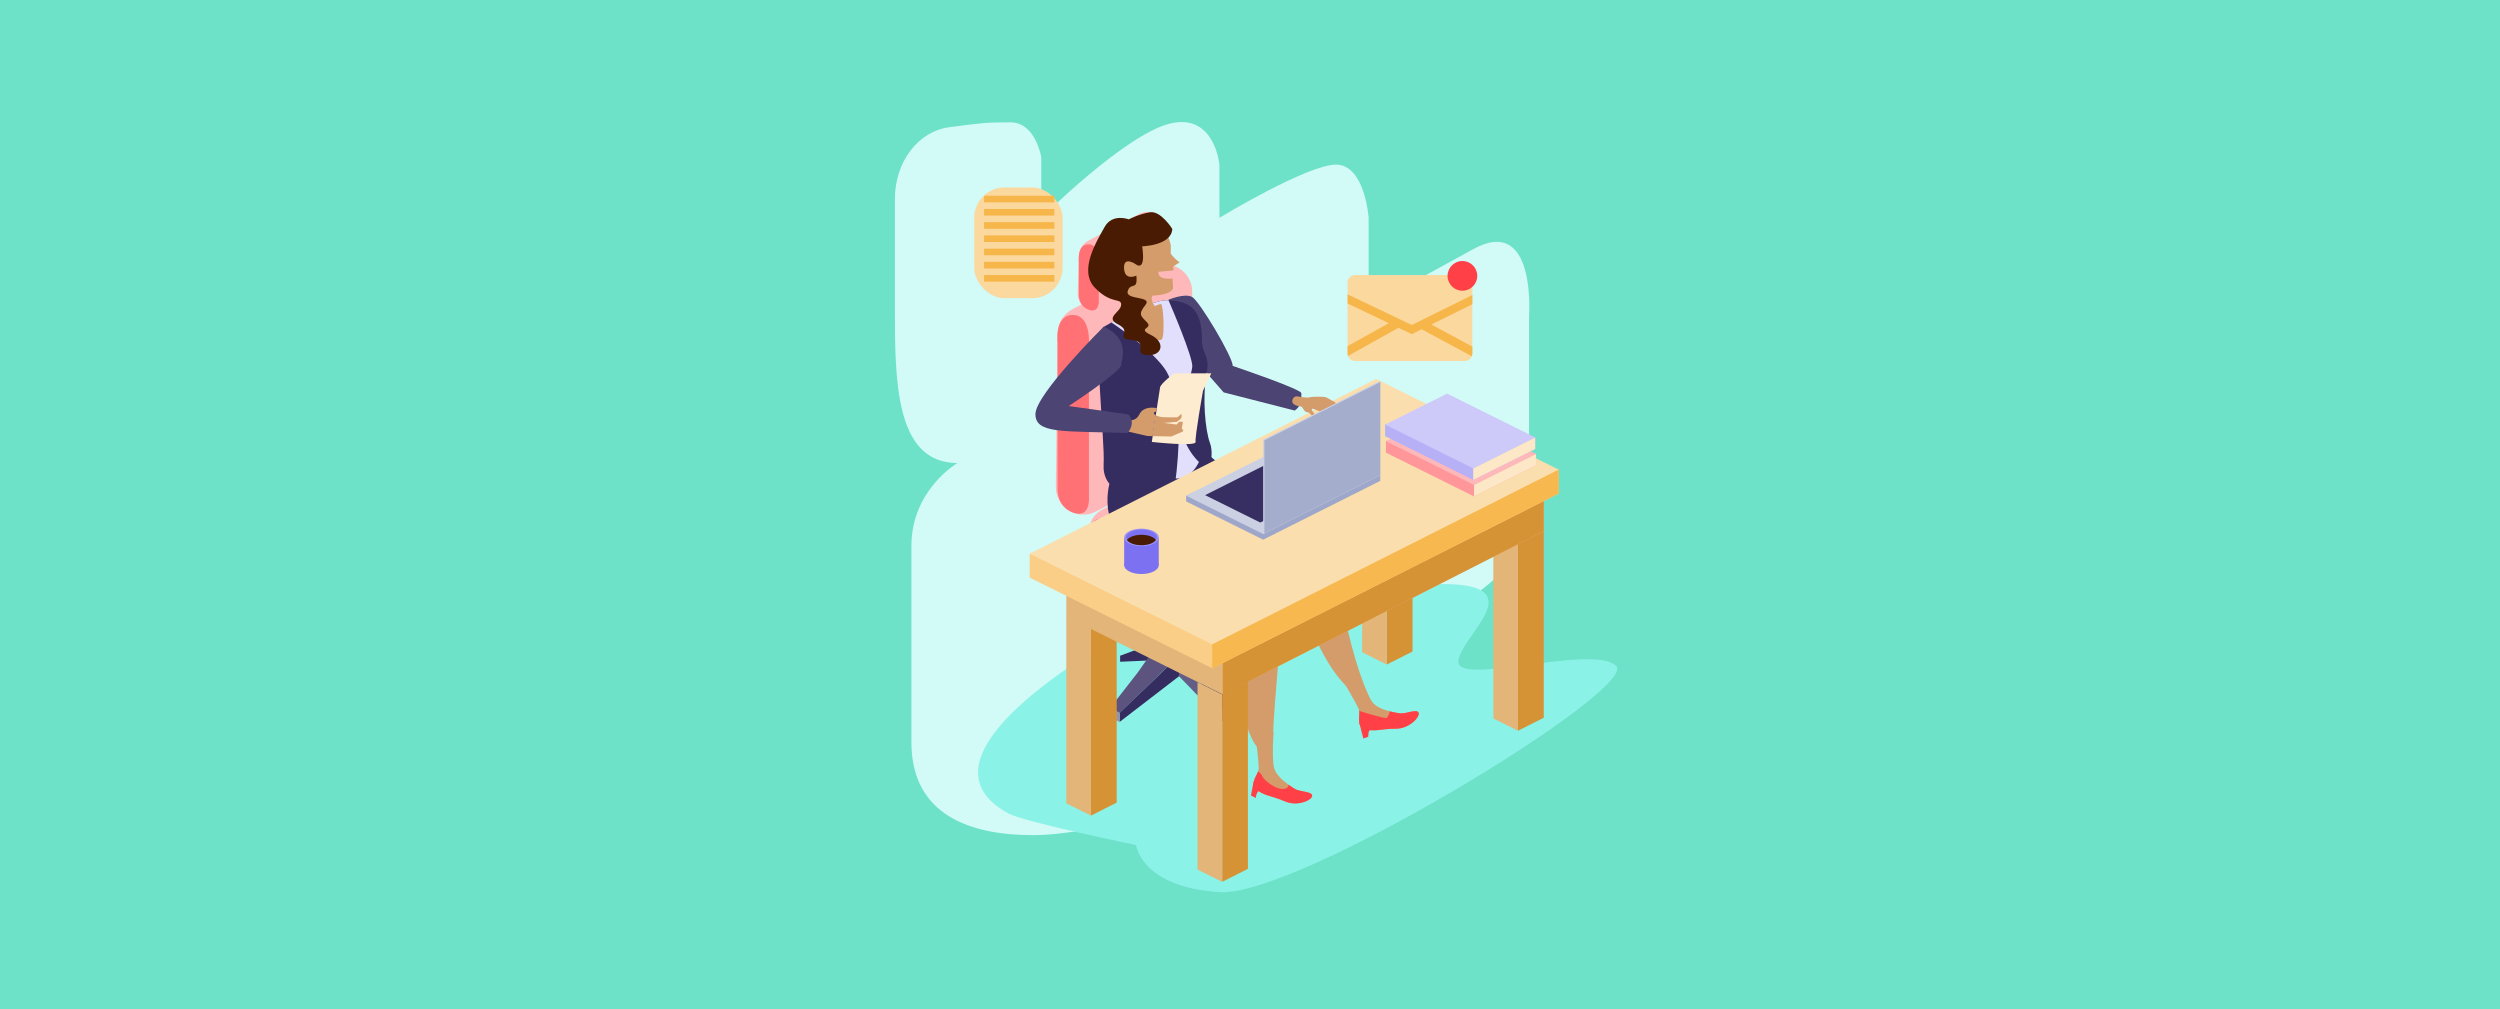<?xml version="1.0" encoding="UTF-8"?>
<svg xmlns="http://www.w3.org/2000/svg" id="Capa_1" data-name="Capa 1" viewBox="0 0 1090 440">
  <defs>
    <style>
      .cls-1 {
        fill: #f7b64a;
      }

      .cls-1, .cls-2, .cls-3, .cls-4, .cls-5, .cls-6, .cls-7, .cls-8, .cls-9, .cls-10, .cls-11, .cls-12, .cls-13, .cls-14, .cls-15, .cls-16, .cls-17, .cls-18, .cls-19, .cls-20, .cls-21, .cls-22, .cls-23, .cls-24, .cls-25, .cls-26, .cls-27, .cls-28, .cls-29, .cls-30, .cls-31, .cls-32 {
        stroke-width: 0px;
      }

      .cls-2 {
        fill: #f7b850;
      }

      .cls-3 {
        fill: #face87;
      }

      .cls-4 {
        fill: #4c4472;
      }

      .cls-5 {
        fill: #7c71f0;
      }

      .cls-6 {
        fill: #352c60;
      }

      .cls-7 {
        fill: #491b02;
      }

      .cls-8 {
        fill: #5c547e;
      }

      .cls-9 {
        fill: #645d85;
      }

      .cls-10 {
        fill: #9692ad;
      }

      .cls-11 {
        fill: #6de2c9;
      }

      .cls-12 {
        fill: #372e61;
      }

      .cls-13 {
        fill: #cbd0e2;
      }

      .cls-14 {
        fill: #e2dffc;
      }

      .cls-15 {
        fill: #d49c6b;
      }

      .cls-16 {
        fill: #d69336;
      }

      .cls-17 {
        fill: #d2faf6;
      }

      .cls-18 {
        fill: #a4adcc;
      }

      .cls-19 {
        fill: #cdc9f9;
      }

      .cls-20 {
        fill: #8bf2e7;
      }

      .cls-21 {
        fill: #b6b0f7;
      }

      .cls-22 {
        fill: #9c94f4;
      }

      .cls-23 {
        fill: #9ea7c9;
      }

      .cls-24 {
        fill: #ff979a;
      }

      .cls-25 {
        fill: #fce8c6;
      }

      .cls-26 {
        fill: #fbd89e;
      }

      .cls-27 {
        fill: #ff7175;
      }

      .cls-28 {
        fill: #fdecd0;
      }

      .cls-29 {
        fill: #e3b579;
      }

      .cls-30 {
        fill: #ff4147;
      }

      .cls-31 {
        fill: #ffb8ba;
      }

      .cls-32 {
        fill: #fbdead;
      }
    </style>
  </defs>
  <rect class="cls-11" width="1090" height="440"></rect>
  <g>
    <path class="cls-17" d="m390.17,133.93c0,31.61,0,67.95,27.24,67.95,0,0-20.04,11.69-20.04,36.18v85.5c0,31.92,25.73,40.56,52.98,40.56s80.92-15.78,80.92-15.78l117.92-93.78s17.48-13.17,17.48-40.56v-76.38s3.25-44.25-24.4-28.97c-27.65,15.28-45.54,24.76-45.54,24.76v-38.45s-1.63-23.18-14.23-23.18-50.83,23.18-50.83,23.18v-23.18s-2.03-22.65-21.55-17.91c-19.52,4.74-56.11,41.09-56.11,41.09v-26.34s-2.44-15.28-13.42-15.28-12.96.32-26.65,2.12c-13.69,1.8-23.77,15.13-23.77,31.34v47.14Z"></path>
    <path class="cls-20" d="m628.61,254.63s-129.61,15.34-147.31,26.29c-57.63,35.66-66.99,60.15-41.42,73.84,6.8,3.64,55.47,13.69,55.47,13.69,0,0,2.16,18.37,36.38,20.53s183.33-88.96,172.89-98.69c-10.45-9.72-70.24,9.36-68.79-2.16s33.14-33.5-7.2-33.5Z"></path>
    <g>
      <g>
        <polygon class="cls-6" points="524.02 281.21 541.48 287.71 541.48 290.34 524.64 289.59 524.02 281.21"></polygon>
        <polygon class="cls-6" points="505.84 279.4 488.38 285.9 488.38 288.53 505.22 287.78 505.84 279.4"></polygon>
        <g>
          <polygon class="cls-6" points="514.05 213.7 514.05 286.24 524.02 281.21 524.02 208.67 514.05 213.7"></polygon>
          <polygon class="cls-9" points="504.51 208.96 514.05 213.7 514.05 286.24 504.51 281.5 504.51 208.96"></polygon>
        </g>
        <g>
          <path class="cls-31" d="m519.8,194.14v-66.96c0-9-9.57-14.78-17.54-10.59l-34.71,18.24c-3.86,2.03-6.32,6-6.4,10.37l-.81,66.98c-.17,9.05,9.39,15.01,17.44,10.87l35.52-18.26c3.99-2.05,6.5-6.16,6.5-10.65Z"></path>
          <path class="cls-27" d="m474.77,216.86v-66.67s1.01-12.87-7.06-12.87-6.63,12.1-6.63,12.1v62.75s-.82,8.69,6.82,11.35c7.63,2.66,6.88-6.67,6.88-6.67Z"></path>
        </g>
        <g>
          <path class="cls-31" d="m507.72,116.37v-16.3c0-5.73-6.09-9.41-11.16-6.74l-22.08,11.61c-2.46,1.29-4.02,3.82-4.07,6.6l-.52,16.31c-.11,5.76,5.97,9.55,11.1,6.92l22.6-11.62c2.54-1.3,4.13-3.92,4.13-6.77Z"></path>
          <path class="cls-27" d="m479.07,130.82v-16.12s.64-8.19-4.49-8.19-4.22,7.7-4.22,7.7v13.63s-.52,5.53,4.34,7.22,4.38-4.24,4.38-4.24Z"></path>
        </g>
        <g>
          <path class="cls-31" d="m559.28,238.99l-36.11,18.56c-2.94,1.51-6.4,1.58-9.38.21-.1-.04-.21-.09-.3-.14-.27-.13-.82-.41-1.6-.79l-.31-.16s-.08-.04-.11-.05l-.56-.28c-.07-.04-.15-.07-.22-.11l-.7-.35-.5-.25c-.34-.17-.7-.35-1.07-.53l-.57-.28c-.29-.15-.59-.3-.89-.44l-.62-.31c-.63-.31-1.28-.64-1.95-.97l-1.37-.68-1.05-.52-.72-.35c-.24-.12-.47-.24-.72-.36l-.73-.36c-.48-.24-.97-.48-1.46-.73l-.74-.37c-8.35-4.15-16.84-8.37-16.84-8.37-3.94-1.96-5.93-5.74-5.96-9.54h0c-.03-3.81,1.91-7.62,5.83-9.64l36.11-18.56c3.04-1.56,6.63-1.59,9.69-.07l32.74,16.27c7.88,3.92,7.96,15.15.13,19.17Z"></path>
          <path class="cls-27" d="m521.54,253.24c-.89,5.04-5.08,5.66-7.76,4.51-.1-.04-.21-.09-.3-.14-.27-.13-.82-.41-1.6-.79l-.31-.16s-.08-.04-.11-.05l-.56-.28c-.07-.04-.15-.07-.22-.11l-.7-.35-.5-.25c-.34-.17-.7-.35-1.07-.53l-.57-.28c-.29-.15-.59-.3-.89-.44l-.62-.31c-.63-.31-1.28-.64-1.95-.97l-1.37-.68-1.05-.52-.72-.35c-.24-.12-.47-.24-.72-.36l-.73-.36c-.48-.24-.97-.48-1.46-.73l-.74-.37c-8.35-4.15-16.84-8.37-16.84-8.37-3.94-1.96-5.93-5.74-5.96-9.54h0c.02-.43.5-9.71,12.59-3.79,12.36,6.06,31.28,16.65,31.28,16.65,0,0,3.83,3.35,2.9,8.58Z"></path>
        </g>
        <polygon class="cls-6" points="514.05 286.24 535.22 312.33 540.29 308.96 524.02 281.21 514.05 286.24"></polygon>
        <polygon class="cls-9" points="514.05 286.24 514.05 294.85 534.84 316.28 535.22 312.33 514.05 286.24"></polygon>
        <polygon class="cls-6" points="534.84 316.28 540.29 312.33 540.29 308.96 535.22 312.33 534.84 316.28"></polygon>
        <polygon class="cls-8" points="488.14 310.84 492.08 307.08 506.11 293.49 514.01 285.95 506.11 282.03 504.47 281.21 496.14 293.1 483.96 308.76 488.14 310.84"></polygon>
        <polygon class="cls-6" points="488.14 310.84 488.14 314.77 514.05 294.85 514.01 285.95 488.14 310.84"></polygon>
        <polygon class="cls-10" points="483.96 308.76 483.96 312.62 488.14 314.77 488.14 310.84 483.96 308.76"></polygon>
      </g>
      <path class="cls-4" d="m509.39,130.73s7.22-3.12,10.45-1.2,17.64,26.05,17.64,30.02c0,0,29.9,10.09,29.9,11.89s.36,5.4-2.88,7.56l-30.98-7.92-17.65-20.17-6.48-20.17Z"></path>
      <path class="cls-15" d="m572.1,346.91c.07,1.93-6.39,4.9-11.97,2.45-5.57-2.45-9.62-2.45-12.52-5.42-2.44-2.51.05-5.15.91-7.59.16-.45.27-.9.27-1.34.04-2.8-1.18-12.43-1.18-12.43l7.63-3.32s-.7,11.03.17,15.23c.62,2.98,3.79,5.77,6.39,7.65,1.07.77,2.05,1.39,2.71,1.8,2.28,1.4,7.53,1.05,7.59,2.98Z"></path>
      <path class="cls-15" d="m608.48,317.71c-6.09-.02-9.8,1.6-13.65.03-3.44-1.41-1.84-5.16-2.24-7.78h0c-.04-.31-.12-.61-.23-.88-1.09-2.58-6.04-10.92-6.04-10.92l5.66-6.09s3.76,10.39,6.24,13.9c1.54,2.18,4.83,3.45,7.73,4.19,1.76.45,3.39.71,4.39.85,2.64.37,7.32-2.04,8.15-.3.83,1.74-3.91,7.05-10,7.02Z"></path>
      <path class="cls-15" d="m555.13,319.82c.17,7.4-5.4,7.92-7.57,5.2-4.59-5.76-13.62-38.16-16.54-58.47l29.86-21.63c-.46,9.14-5.92,67.61-5.74,74.9Z"></path>
      <path class="cls-6" d="m554.82,247.6s-.02.45-.06,1.29l-29.86,21.63c-1.11-7.69-1.73-12.97-1.73-12.97l-20.4-17.71c-26.06-3.89-19.06-28.88-19.06-28.88l36.09-16.82,1,3.44,3.22,11.08,23.57,29.8,7.23,9.13Z"></path>
      <path class="cls-15" d="m596.55,302.9c2.93,6.41-1.88,3.82-9.43-3.6-16.86-16.57-25.08-55.81-29.3-66.74l18.98-13.74c3.28,14.27,8.98,60.46,19.76,84.08Z"></path>
      <path class="cls-6" d="m577.88,232.14l-18.98,13.74c-.53-1.38-.83-2.15-.83-2.15l-10.48-5.26-15.27-7.67c-26.06-3.89-26.49-28.37-26.49-28.37l14.96-4.84,3.84-1.24,13.68,11.63,37.63,18.07s.73,2.28,1.93,6.09Z"></path>
      <path class="cls-14" d="m500.51,203.22s6,6.39,13.92,5.31,10.09-12.25,10.09-12.25l-8.64-19.81-10.09,1.8-5.28,24.95Z"></path>
      <path class="cls-6" d="m526.96,204.65c-3.66-2.09-10.33-7.59-12.88-20.62,0,0,0,29.06-4.37,35-.94.06-1.9.06-2.89-.03-15.77-1.35-26.31-5.56-25.64-16.58.66-11.02-4.96-55.78,0-59.88,0,0,1.32-.78,3.42-1.94,6.17-3.4,19.04-10.07,24.7-9.69.06,0,.13,0,.2.01,7.51.53,14.66,2.15,14.54,17.32-.05,6.18,3.46,6.82,2.17,13.69-2.17,11.54-.67,25.88,1.33,31.2,1.16,3.11.92,7.35-.56,11.5Z"></path>
      <path class="cls-14" d="m519.83,159.9c-.36,4.32-5.76,17.65-5.76,17.65,0,0-.36-4.32-4.68-14.05-3.56-8.02-19.37-19.22-24.81-22.9,6.17-3.4,19.04-10.07,24.7-9.69.06,0,.13,0,.2.01,1.03,2.38,10.7,24.88,10.36,28.97Z"></path>
      <path class="cls-15" d="m489.82,140.18v-11.41s-7.54-3.08-8.18-13.81,7.32-19.89,14.64-19.29,12.36,2.9,14.2,11.3l-.05,3.62s1.75,2.47,3.94,3.77l-2.91,1.83.22,1.73-6.6.58c-.36,3.96,6.13,2.87,6.13,2.87l.25,3.97s.32,3.13-8.83,3.55c0,0-2.17,1.18,2.36,6.78,0,0,1.2,2.68-3.75,6.77s-11.41,2.27-11.41-2.25Z"></path>
      <path class="cls-15" d="m494.62,137.21s10.45-4.68,11.53-4.68,1.8,14.05.36,15.49-15.85-2.88-18.37-6.48,6.48-4.32,6.48-4.32Z"></path>
      <path class="cls-7" d="m497.98,107.39s12.79-.29,13.14-7.57c0,0-4.96-8.05-9.76-7.27s-9.19,3.09-9.19,3.09c0,0-7.19-2.78-10.57,3.35s-11.45,18.9-4.26,26.43,11.73,4.24,11.47,7.55-7.38,5.49-1.14,8.56-2.07,5.95,5.79,6.74c7.86.79-.01,6.04,6.64,6.56,6.65.53,8.23-5.6,1.75-8.75s1.05-2.64-1.75-5.52c-2.8-2.88-3.93-3.5-.7-7.59,3.23-4.08-8.93-1.99-7.7-6.08s4.5.13,3.74-6.71c0,0-5.06,2.44-5.36-3.16s5.09-1.82,5.09-1.82c0,0,4.53,3.92,2.82-7.81Z"></path>
      <path class="cls-28" d="m524.52,170.35s-3.6,20.17-3.24,22.33-19.09,0-19.09,0c0,0,.14-.98.37-2.54.33-2.24.84-5.67,1.36-9.14.08-.5.15-1.01.23-1.51.08-.53.16-1.05.24-1.57.67-4.43,1.26-8.31,1.4-9.02.36-1.8,6.12-6.12,6.12-6.12h16.21l-3.6,7.56Z"></path>
      <path class="cls-15" d="m503.11,180.12c.01.31.33.61.8.89-.52,3.46-1.03,6.9-1.36,9.14l-2.33-.05-11.6-2.67.18-5.12s5.69,3.02,7.96-1.64c1.61-3.3,5.49-3.12,7.61-2.74-.08.52-.16,1.04-.24,1.57-.64.03-1.06.19-1.03.62Z"></path>
      <path class="cls-15" d="m515.93,187.43l-.22.7-5.04,2.19-8.12-.17c.33-2.24.84-5.67,1.36-9.14.82.48,2.14.85,3.22.9,1.71.09,6.17.04,6.17.04l1.8-1.46s.44,1.68-.57,2.33c-1.01.66-1.36,1.09-1.36,1.09l-5.86.49,5.65.7,1.16-1.19h1.64l-.53,3.07.7.44Z"></path>
      <path class="cls-4" d="m481.21,142.44s-29.76,29.48-29.76,38.12,12.06,7.35,40.25,8.22c0,0,3.85-4.5.18-8.12l-25.91-3.62s22.44-14.7,22.84-17.85,3.8-11.54-7.6-16.76Z"></path>
      <g>
        <g>
          <polygon class="cls-16" points="604.64 208.02 604.64 289.73 615.87 284.06 615.87 202.35 604.64 208.02"></polygon>
          <polygon class="cls-29" points="593.89 202.67 604.64 208.02 604.64 289.73 593.89 284.38 593.89 202.67"></polygon>
        </g>
        <g>
          <polygon class="cls-16" points="661.85 236.89 661.85 318.6 673.08 312.93 673.08 231.22 661.85 236.89"></polygon>
          <polygon class="cls-29" points="651.1 231.55 661.85 236.89 661.85 318.6 651.1 313.26 651.1 231.55"></polygon>
        </g>
        <g>
          <polygon class="cls-16" points="475.66 273.89 475.66 355.61 486.88 349.94 486.88 268.23 475.66 273.89"></polygon>
          <polygon class="cls-29" points="464.91 268.55 475.66 273.89 475.66 355.61 464.91 350.26 464.91 268.55"></polygon>
        </g>
        <g>
          <polygon class="cls-29" points="673.08 231.56 533.11 302.79 464.91 268.89 464.91 248.05 604.88 185.75 673.08 210.72 673.08 231.56"></polygon>
          <polygon class="cls-16" points="533.11 281.94 533.11 302.79 673.08 231.56 673.08 210.72 533.11 281.94"></polygon>
        </g>
        <polygon class="cls-3" points="679.59 215.18 528.52 291.39 448.94 251.84 448.94 241.42 600.02 175.63 679.59 204.76 679.59 215.18"></polygon>
        <polygon class="cls-32" points="679.59 204.76 528.52 280.97 448.94 241.42 600.02 165.21 679.59 204.76"></polygon>
        <polygon class="cls-2" points="528.52 280.97 528.52 291.39 679.59 215.18 679.59 204.76 528.52 280.97"></polygon>
        <g>
          <polygon class="cls-16" points="532.87 302.77 532.87 384.48 544.1 378.81 544.1 297.1 532.87 302.77"></polygon>
          <polygon class="cls-29" points="522.12 297.43 532.87 302.77 532.87 384.48 522.12 379.14 522.12 297.43"></polygon>
        </g>
      </g>
      <g>
        <ellipse class="cls-5" cx="497.67" cy="246.44" rx="7.53" ry="3.83"></ellipse>
        <rect class="cls-5" x="490.14" y="234.31" width="15.07" height="12.14"></rect>
        <ellipse class="cls-22" cx="497.67" cy="234.31" rx="7.53" ry="3.83"></ellipse>
        <path class="cls-5" d="m504.36,234.3c0,.4-.14.78-.38,1.14-.92,1.32-3.39,2.27-6.31,2.27s-5.39-.94-6.31-2.27c-.25-.36-.38-.74-.38-1.14,0-1.88,3-3.41,6.69-3.41s6.69,1.53,6.69,3.41Z"></path>
        <path class="cls-7" d="m503.98,235.44c-.92,1.32-3.39,2.27-6.31,2.27s-5.39-.94-6.31-2.27c.92-1.32,3.39-2.27,6.31-2.27s5.39.94,6.31,2.27Z"></path>
      </g>
      <path class="cls-30" d="m608.48,317.71c-6.09-.02-9.8,1.6-13.65.03-3.44-1.41-1.84-5.16-2.24-7.78.24.08,10.82,3.39,11.89,3.03.64-.21,1.15-1.67,1.46-2.84,1.76.45,3.39.71,4.39.85,2.64.37,7.32-2.04,8.15-.3.83,1.74-3.91,7.05-10,7.02Z"></path>
      <path class="cls-30" d="m572.1,346.91c.07,1.93-6.39,4.9-11.97,2.45-5.57-2.45-9.62-2.45-12.52-5.42-2.44-2.51.05-5.15.91-7.59.59.37,1.48,1.08,1.93,2.22.72,1.8,7.2,6.84,10.45,5.04.58-.32.85-.84.9-1.47,1.07.77,2.05,1.39,2.71,1.8,2.28,1.4,7.53,1.05,7.59,2.98Z"></path>
      <path class="cls-30" d="m592.56,314.77l1.84,7.21,2.16-.72s-.07-2.93.87-2.9-4.87-3.59-4.87-3.59Z"></path>
      <path class="cls-30" d="m546.56,340.79l-1.15,6.05,2.16,1.08s0-3.6,2.88-3.6-3.89-3.53-3.89-3.53Z"></path>
      <path class="cls-15" d="m565.94,172.87s3.6.72,5.04.36,6.48-.36,7.2,0,3.96,2.16,3.96,2.16l1.08,2.16-5.04,3.24s-5.4-2.88-6.12-2.52,1.44,2.16,1.44,3.24-.36,1.44-.36,1.44c0,0-1.8-3.24-3.24-3.24s-1.8-2.52-2.88-2.52-3.6-.72-3.6-2.16,1.08-2.52,2.52-2.16Z"></path>
      <g>
        <polygon class="cls-23" points="601.81 209.65 550.74 235.3 517.16 218.61 517.16 216.13 568.24 192.96 601.81 207.16 601.81 209.65"></polygon>
        <polygon class="cls-13" points="601.81 207.16 550.74 232.82 517.16 216.13 568.24 190.47 601.81 207.16"></polygon>
        <polygon class="cls-12" points="586.05 209.46 549.47 227.83 525.42 215.88 562 197.51 586.05 209.46"></polygon>
        <polygon class="cls-13" points="601.81 166.05 601.81 207.16 551.27 232.55 550.74 232.81 550.74 191.7 601.81 166.05"></polygon>
        <polygon class="cls-18" points="601.81 166.6 601.81 207.16 551.27 232.55 551.27 191.98 601.81 166.6"></polygon>
      </g>
      <g>
        <polygon class="cls-24" points="669.72 202.96 642.68 216.45 604.26 197.35 604.26 192.32 631.3 183.86 669.72 197.93 669.72 202.96"></polygon>
        <polygon class="cls-31" points="669.72 197.93 642.68 211.42 604.26 192.32 631.3 178.83 669.72 197.93"></polygon>
        <polygon class="cls-25" points="642.68 211.42 642.68 216.45 669.72 202.96 669.72 197.93 642.68 211.42"></polygon>
      </g>
      <g>
        <polygon class="cls-21" points="669.36 195.76 642.32 209.25 603.9 190.15 603.9 185.12 630.94 176.66 669.36 190.72 669.36 195.76"></polygon>
        <polygon class="cls-19" points="669.36 190.72 642.32 204.22 603.9 185.12 630.94 171.62 669.36 190.72"></polygon>
        <polygon class="cls-25" points="642.32 204.22 642.32 209.25 669.36 195.76 669.36 190.72 642.32 204.22"></polygon>
      </g>
    </g>
    <g>
      <rect class="cls-26" x="424.75" y="81.74" width="38.54" height="48.26" rx="13.24" ry="13.24"></rect>
      <rect class="cls-1" x="429.07" y="85.35" width="30.62" height="2.88"></rect>
      <rect class="cls-1" x="429.07" y="91.11" width="30.62" height="2.88"></rect>
      <rect class="cls-1" x="429.07" y="96.87" width="30.62" height="2.88"></rect>
      <rect class="cls-1" x="429.07" y="102.63" width="30.62" height="2.88"></rect>
      <rect class="cls-1" x="429.07" y="108.4" width="30.62" height="2.88"></rect>
      <rect class="cls-1" x="429.07" y="114.16" width="30.62" height="2.88"></rect>
      <rect class="cls-1" x="429.07" y="119.92" width="30.62" height="2.88"></rect>
    </g>
    <g>
      <path class="cls-26" d="m641.94,123.23v30.85c0,.44-.09.86-.24,1.25-.49,1.21-1.68,2.06-3.07,2.06h-47.77c-1.44,0-2.66-.92-3.12-2.2-.12-.35-.19-.72-.19-1.11v-30.85c0-1.83,1.48-3.31,3.31-3.31h47.77c1.83,0,3.31,1.48,3.31,3.31Z"></path>
      <path class="cls-1" d="m641.94,132.64l-17.88,8.85,17.88,9.62v2.97c0,.44-.09.86-.24,1.25l-21.84-11.76-4.31,2.13-5.82-2.78-21.98,12.27c-.12-.35-.19-.72-.19-1.11v-3.17l17.94-10.01-17.94-8.57v-3.99l21.8,10.41,4.23,2.02,1.94.93.45-.22,4.2-2.08,21.77-10.77v4.02Z"></path>
      <circle class="cls-30" cx="637.61" cy="120.28" r="6.48"></circle>
    </g>
  </g>
</svg>
